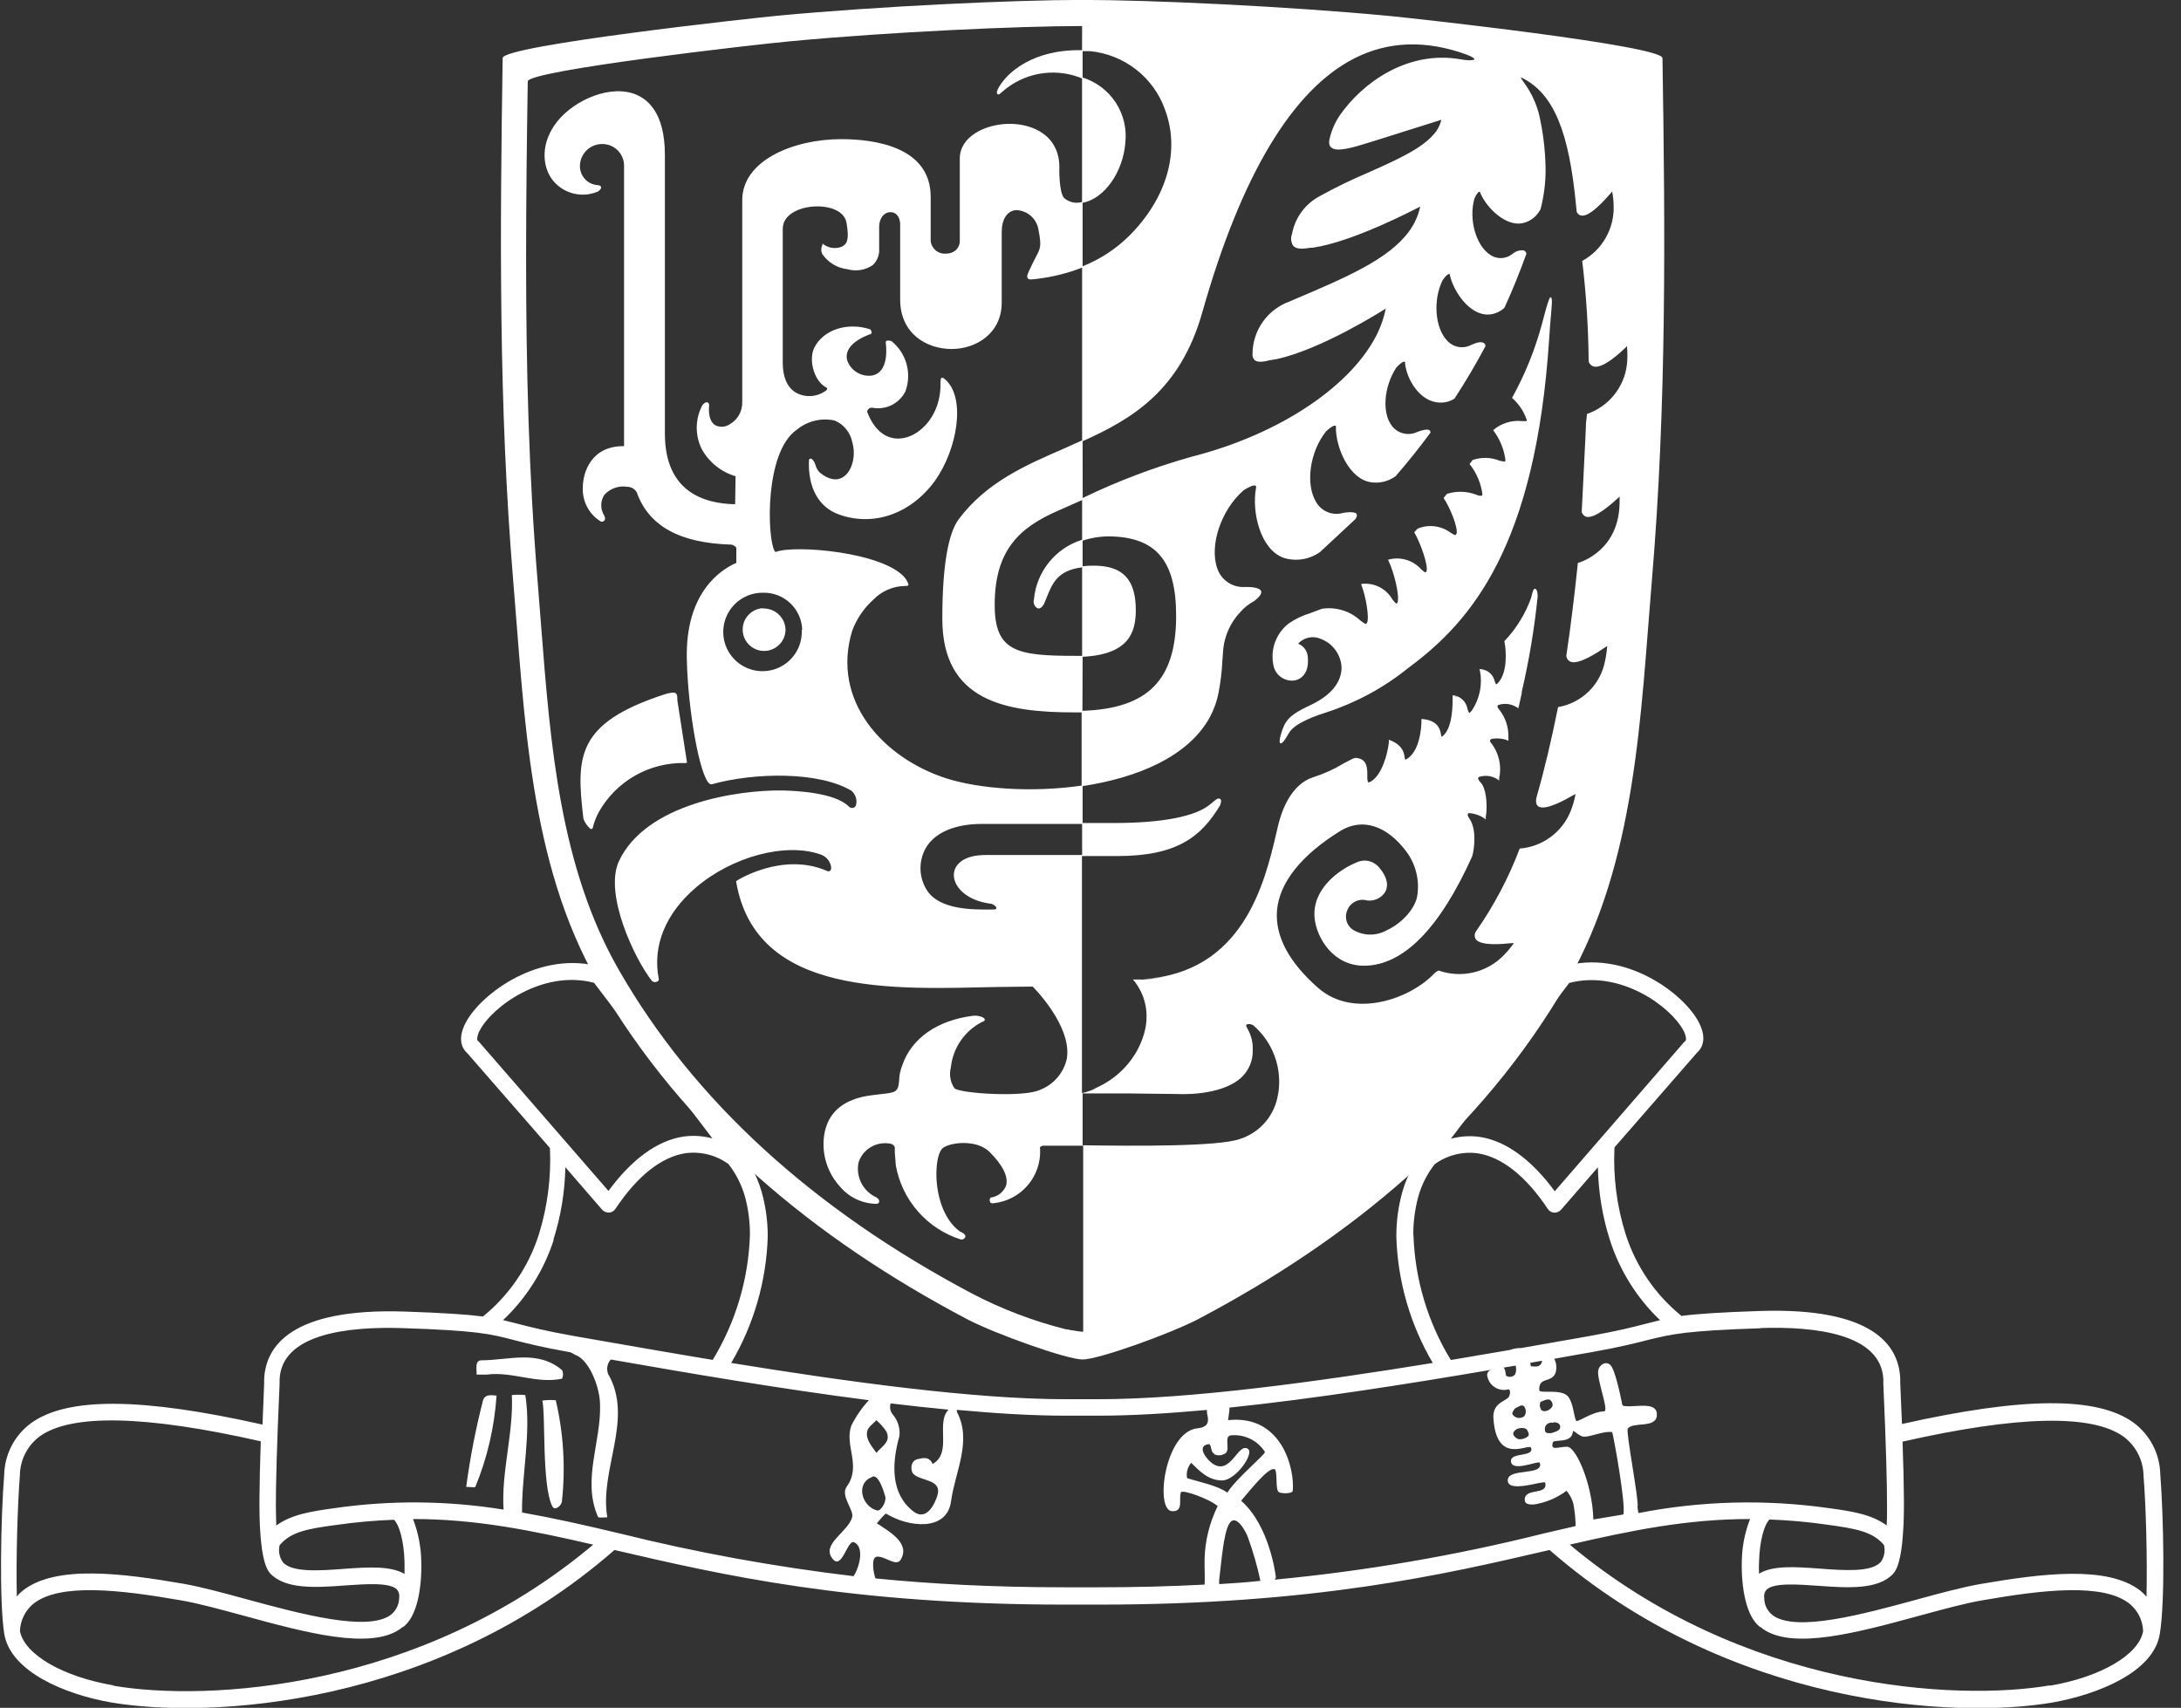 <svg width="83" height="65" viewBox="0 0 83 65" fill="none" xmlns="http://www.w3.org/2000/svg">
<rect x="0" y="0" width="83" height="65" fill="#333333" stroke="none"/>
<g clip-path="url(#clip0_1204_12111)">
<path d="M63.267 2.211C63.267 1.734 53.763 0.69 52.787 0.599C48.936 0.238 43.779 -0.003 41.2 -0.003C38.62 -0.003 33.463 0.235 29.612 0.596C28.636 0.687 19.139 1.731 19.129 2.208C19.026 8.843 18.976 15.463 19.528 22.073C19.961 27.188 20.124 32.817 22.748 37.379C26.018 43.055 31.04 47.166 36.787 50.199C37.857 50.763 40.603 51.742 41.2 51.742C41.796 51.742 44.536 50.763 45.609 50.199C51.356 47.166 56.378 43.055 59.648 37.379C62.272 32.817 62.435 27.188 62.865 22.073C63.424 15.466 63.373 8.846 63.267 2.211ZM41.181 32.541H37.509C36.652 32.541 36.322 32.914 36.3 33.265C36.272 33.726 36.759 34.278 37.713 34.397C37.772 34.397 37.92 34.494 37.917 34.554C37.914 34.614 37.901 34.614 37.694 34.617C37.066 34.617 35.745 34.645 35.265 33.867C35.12 33.633 35.039 33.365 35.031 33.09C35.023 32.814 35.087 32.542 35.218 32.299C35.556 31.694 36.322 31.358 37.374 31.358H41.181V32.541ZM41.181 20.543C40.685 20.698 40.246 20.996 39.92 21.4C39.593 21.804 39.394 22.296 39.348 22.813C39.329 22.876 39.332 22.942 39.355 23.003C39.378 23.064 39.421 23.115 39.477 23.149C39.517 23.165 39.624 23.18 39.728 22.989L39.825 22.757C40.048 22.195 40.252 21.706 41.181 21.593V24.961H40.901C38.689 24.961 37.854 24.795 37.854 23.02C37.854 20.922 38.814 20.073 40.255 19.442L41.181 19.032V20.543ZM41.181 16.761L40.484 17.075C39.04 17.702 37.546 18.348 36.489 19.756C36.078 20.298 35.861 21.578 35.861 23.553C35.861 26.689 38.278 27.113 40.883 27.113H41.162V29.9C39.251 30.176 37.248 30.023 35.986 29.615C33.604 28.837 31.621 26.664 32.431 24.008C32.596 23.56 32.867 23.159 33.221 22.838C33.377 22.673 33.565 22.54 33.773 22.448C33.981 22.355 34.205 22.306 34.433 22.302C34.505 22.302 34.549 22.302 34.571 22.265C34.593 22.227 34.464 22.023 34.458 22.014C33.667 21.007 30.215 20.725 29.524 21.007C29.505 21.007 29.483 20.985 29.474 20.963C29.195 20.461 29.091 17.2 30.325 16.353C30.523 16.19 30.755 16.074 31.005 16.013C31.254 15.953 31.514 15.95 31.765 16.005C31.936 16.077 32.086 16.189 32.202 16.333C32.319 16.476 32.398 16.646 32.434 16.827C32.584 17.335 32.434 17.928 32.095 18.15C31.847 18.317 31.53 18.257 31.203 17.99C31.123 17.913 31.066 17.816 31.037 17.708L30.996 17.602C30.962 17.532 30.902 17.451 30.846 17.454C30.831 17.456 30.817 17.462 30.806 17.473C30.796 17.483 30.788 17.496 30.786 17.511C30.739 18.549 31.15 19.298 31.916 19.577C33.237 20.06 34.678 19.555 35.588 18.288C36.426 17.109 36.781 15.124 35.955 14.428C35.899 14.381 35.855 14.365 35.823 14.384C35.792 14.403 35.786 14.61 35.792 14.648C35.792 15.751 35.083 16.545 34.383 16.673C33.783 16.783 33.278 16.419 32.999 15.667C33.006 15.62 33.032 15.579 33.07 15.551C33.108 15.524 33.156 15.512 33.203 15.519C33.452 15.565 33.709 15.529 33.935 15.416C34.162 15.303 34.346 15.119 34.458 14.892C34.58 14.557 34.594 14.193 34.498 13.849C34.402 13.506 34.2 13.202 33.921 12.979C33.899 12.979 33.78 12.938 33.73 12.979C33.721 12.986 33.715 12.996 33.711 13.006C33.707 13.017 33.706 13.028 33.708 13.039C33.793 13.76 33.601 14.221 33.184 14.293C32.985 14.32 32.783 14.277 32.611 14.173C32.44 14.069 32.309 13.908 32.242 13.719C32.132 13.324 32.456 12.96 33.124 12.716C33.136 12.713 33.147 12.707 33.155 12.699C33.164 12.691 33.171 12.68 33.174 12.669C33.174 12.612 33.13 12.546 33.124 12.537C32.242 12.242 31.307 12.559 30.98 13.252C30.767 13.713 30.98 14.525 31.467 14.76C31.467 14.76 31.489 14.792 31.467 14.839C31.33 14.95 31.167 15.026 30.993 15.058C30.819 15.09 30.64 15.079 30.472 15.024C30.158 14.924 29.788 14.629 29.788 13.785V8.708C29.788 8.188 30.362 7.909 30.93 7.862C31.498 7.815 32.136 7.993 32.217 8.489C32.324 9.116 32.239 9.291 32.035 9.389C31.913 9.438 31.781 9.452 31.651 9.431C31.522 9.41 31.401 9.354 31.301 9.27V9.288C31.301 9.288 31.301 9.304 31.301 9.313C31.27 9.37 31.254 9.433 31.254 9.497C31.254 9.561 31.27 9.624 31.301 9.68C31.409 9.836 31.549 9.966 31.711 10.063C31.873 10.161 32.054 10.223 32.242 10.245C32.405 10.291 32.575 10.302 32.742 10.276C32.909 10.25 33.068 10.188 33.209 10.094C33.294 10.015 33.361 9.917 33.404 9.809C33.447 9.7 33.465 9.584 33.457 9.467V8.652C33.457 8.269 33.667 8.084 33.865 8.075C34.063 8.065 34.229 8.194 34.257 8.501V9.596V11.402C34.257 12.703 35.271 13.283 36.216 13.283C37.16 13.283 38.121 12.675 38.121 11.518V8.84C38.121 8.344 38.322 8.031 38.661 7.996C38.873 8 39.077 8.08 39.236 8.221C39.394 8.363 39.496 8.557 39.524 8.768C39.64 9.357 39.593 9.448 39.436 9.752L39.345 9.928L39.279 10.063C39.128 10.377 39.056 10.511 39.106 10.584C39.156 10.656 39.248 10.637 39.445 10.615C40.04 10.546 40.623 10.402 41.181 10.185V16.761ZM30.51 23.974C30.526 24.272 30.451 24.568 30.297 24.823C30.142 25.079 29.915 25.282 29.643 25.407C29.372 25.533 29.069 25.573 28.774 25.525C28.479 25.476 28.206 25.34 27.989 25.134C27.773 24.929 27.622 24.663 27.558 24.371C27.495 24.08 27.52 23.776 27.631 23.498C27.741 23.221 27.933 22.983 28.18 22.816C28.428 22.648 28.72 22.559 29.019 22.559C29.211 22.552 29.402 22.583 29.583 22.65C29.763 22.718 29.927 22.82 30.068 22.951C30.208 23.082 30.321 23.24 30.4 23.415C30.479 23.59 30.523 23.779 30.529 23.97L30.51 23.974ZM41.178 1.91C39.263 1.872 38.391 2.8 38.161 3.101C38.011 3.293 37.892 3.515 37.951 3.572C38.011 3.628 38.048 3.572 38.146 3.49C38.537 3.144 39.014 2.91 39.528 2.813C40.041 2.716 40.571 2.759 41.062 2.938L41.178 2.985V7.689C41.061 7.723 40.938 7.726 40.819 7.7C40.701 7.674 40.591 7.618 40.5 7.539C40.293 7.328 40.311 6.378 40.315 6.366C40.315 5.146 39.288 4.713 38.431 4.713C37.49 4.713 36.526 5.205 36.526 6.027V9.141C36.53 9.214 36.518 9.286 36.49 9.353C36.462 9.421 36.42 9.481 36.366 9.53C36.264 9.612 36.136 9.655 36.005 9.652C35.864 9.665 35.724 9.623 35.614 9.534C35.505 9.445 35.434 9.316 35.418 9.175V7.492C35.418 5.588 33.284 5.296 32.013 5.296C30.193 5.296 28.247 6.109 28.247 7.614V15.309C28.25 15.48 28.208 15.648 28.123 15.796C28.039 15.944 27.915 16.066 27.767 16.15C27.686 16.204 27.592 16.236 27.495 16.242C27.398 16.247 27.3 16.226 27.214 16.181C27.089 16.099 26.944 15.905 26.985 15.431C26.991 15.406 26.987 15.379 26.973 15.356C26.96 15.333 26.938 15.316 26.913 15.309C26.85 15.309 26.747 15.344 26.674 15.535C26.564 15.783 26.509 16.052 26.516 16.323C26.522 16.595 26.589 16.861 26.712 17.103C26.988 17.598 27.448 17.965 27.993 18.125L27.977 19.191C26.765 19.169 25.303 18.702 25.303 16.501V5.892C25.303 4.274 24.631 3.725 24.07 3.55C23.031 3.236 21.672 3.929 21.104 4.76C20.535 5.591 20.68 6.422 21.044 6.871C21.245 7.117 21.521 7.292 21.831 7.367C22.14 7.442 22.465 7.414 22.758 7.288C22.758 7.288 22.88 7.209 22.874 7.134C22.867 7.059 22.82 7.059 22.736 7.046C22.549 7.031 22.376 6.945 22.252 6.805C22.128 6.665 22.063 6.483 22.07 6.297C22.078 6.077 22.17 5.87 22.328 5.717C22.487 5.565 22.698 5.48 22.918 5.481C23.136 5.48 23.346 5.565 23.502 5.717C23.658 5.87 23.747 6.079 23.749 6.297V7.865V16.981C22.513 16.962 22.18 17.965 22.18 18.549C22.166 18.806 22.223 19.063 22.342 19.291C22.462 19.52 22.641 19.711 22.861 19.847C22.884 19.855 22.908 19.858 22.931 19.852C22.955 19.847 22.976 19.836 22.993 19.819C23.024 19.79 23.049 19.731 22.993 19.618C22.92 19.501 22.881 19.367 22.881 19.229C22.881 19.091 22.92 18.957 22.993 18.84C23.101 18.718 23.239 18.625 23.393 18.57C23.548 18.515 23.713 18.5 23.875 18.527C23.948 18.528 24.019 18.548 24.081 18.584C24.144 18.621 24.196 18.674 24.233 18.737C24.685 20.019 25.865 20.672 27.836 20.728C27.908 20.745 27.973 20.785 28.021 20.841V21.424C27.418 21.684 26.072 22.566 26.138 25.099C26.179 27.034 26.631 29.552 27.001 29.825C27.014 29.836 27.029 29.843 27.045 29.847C27.062 29.851 27.079 29.851 27.095 29.847C28.736 29.392 31.175 29.361 32.402 30.095C32.475 30.157 32.53 30.237 32.562 30.328C32.594 30.418 32.602 30.515 32.584 30.609C32.581 30.639 32.57 30.667 32.551 30.691C32.533 30.715 32.509 30.733 32.481 30.744C32.449 30.754 32.416 30.754 32.384 30.745C32.352 30.737 32.324 30.719 32.302 30.694C31.765 30.157 30.243 30.095 29.791 30.085C28.087 30.057 24.59 30.581 23.558 32.767C22.968 34.021 24.167 36.529 24.813 37.336C24.838 37.358 24.87 37.373 24.904 37.377C24.937 37.382 24.971 37.376 25.002 37.361C25.055 37.339 25.08 37.301 25.071 37.263C24.823 36.009 25.319 34.78 26.467 33.792C27.864 32.591 29.898 32.061 31.213 32.516C31.323 32.549 31.42 32.613 31.494 32.7C31.569 32.787 31.616 32.894 31.63 33.008C31.63 33.068 31.63 33.118 31.586 33.143C31.568 33.155 31.547 33.162 31.525 33.162C31.503 33.162 31.482 33.155 31.464 33.143C29.76 32.409 28.012 33.525 28.012 33.538C28.749 37.956 34.025 37.646 37.958 37.564L39.301 37.549C39.301 37.549 40.804 39.038 40.6 40.289C40.542 40.558 40.417 40.807 40.238 41.015C40.059 41.223 39.831 41.383 39.574 41.481C38.971 41.77 36.573 41.622 36.325 41.422C36.245 41.306 36.192 41.174 36.168 41.035C36.144 40.897 36.151 40.755 36.187 40.619C36.226 40.256 36.354 39.909 36.56 39.609C36.766 39.308 37.043 39.064 37.367 38.897C37.446 38.875 37.487 38.841 37.477 38.8C37.462 38.706 37.207 38.64 37.038 38.659C35.669 38.828 34.684 39.518 34.333 40.556C34.26 40.741 34.22 40.937 34.216 41.136C34.182 41.572 34.078 41.581 33.507 41.644L33.193 41.682C32.11 41.813 31.495 42.328 31.363 43.212C31.314 43.559 31.341 43.912 31.444 44.247C31.546 44.582 31.721 44.89 31.957 45.15C32.129 45.358 32.345 45.526 32.59 45.642C32.834 45.757 33.102 45.817 33.372 45.818C33.393 45.815 33.412 45.805 33.428 45.791C33.443 45.778 33.454 45.76 33.46 45.739C33.46 45.699 33.46 45.633 33.331 45.561C33.088 45.446 32.89 45.252 32.771 45.01C32.652 44.769 32.618 44.494 32.675 44.231C32.753 44.002 32.906 43.806 33.111 43.675C33.315 43.545 33.558 43.489 33.799 43.516C33.799 43.516 34.041 43.516 34.053 43.689V43.858L34.091 44.353C34.207 45.005 34.499 45.613 34.936 46.11C35.373 46.608 35.938 46.976 36.57 47.176C36.603 47.18 36.637 47.174 36.666 47.158C36.696 47.143 36.719 47.118 36.733 47.088C36.752 47.035 36.733 46.953 36.526 46.868C35.873 46.386 35.638 45.429 35.635 44.698C35.635 44.212 35.729 43.805 35.883 43.692C36.156 43.479 37.163 43.347 37.663 43.846C38.161 44.344 38.378 44.786 38.29 45.119C38.244 45.239 38.166 45.345 38.065 45.426C37.964 45.506 37.844 45.558 37.716 45.577C37.675 45.577 37.656 45.652 37.666 45.705C37.675 45.758 37.697 45.812 37.819 45.793C38.319 45.739 38.78 45.497 39.108 45.116C39.435 44.735 39.605 44.244 39.583 43.742C39.572 43.715 39.572 43.684 39.583 43.657C39.605 43.636 39.632 43.621 39.66 43.612C39.689 43.602 39.72 43.6 39.75 43.604H40.716H41.222V50.685C41.093 50.685 40.955 50.653 40.817 50.632C40.751 50.632 40.688 50.609 40.625 50.594H40.572C39.327 50.283 38.124 49.825 36.988 49.23C30.912 46.012 26.389 41.867 23.549 36.912C21.304 32.999 20.944 28.326 20.592 23.811L20.466 22.202C20.121 18.075 20.021 13.961 20.021 9.812C20.021 7.586 20.049 5.353 20.084 3.098C20.084 2.684 28.73 1.693 30.105 1.568C33.921 1.21 38.818 0.991 41.181 0.991L41.178 1.91ZM41.2 7.717C42.006 7.576 42.734 6.57 42.825 5.444C42.887 4.904 42.758 4.36 42.461 3.905C42.164 3.45 41.718 3.113 41.2 2.951V1.947H41.482C42.122 2.008 42.73 2.251 43.237 2.647C43.743 3.042 44.125 3.574 44.338 4.18C44.922 5.748 44.41 7.539 42.973 8.975C42.466 9.477 41.863 9.872 41.2 10.135V7.717ZM41.2 16.793C43.083 15.946 44.909 14.867 45.751 11.9C47.226 6.689 49.172 3.434 51.532 2.226C52.825 1.565 54.259 1.515 55.8 2.073C56.064 2.17 56.114 2.236 56.114 2.258C56.114 2.28 55.932 2.324 55.593 2.258C53.553 1.9 51.852 3.164 51.011 4.356C50.828 4.617 50.694 4.909 50.615 5.218C50.562 5.4 50.571 5.532 50.653 5.604C50.863 5.814 51.529 5.604 52.169 5.403L52.611 5.265L54.852 4.559C54.817 4.708 54.755 4.849 54.67 4.977C54.664 4.984 54.659 4.993 54.655 5.002C54.629 5.036 54.601 5.064 54.576 5.096C54.102 5.663 53.148 6.087 52.081 6.563C51.438 6.835 50.809 7.141 50.198 7.479C49.93 7.626 49.699 7.83 49.521 8.078C49.343 8.325 49.222 8.609 49.168 8.909C49.139 8.983 49.129 9.062 49.137 9.141C49.146 9.22 49.174 9.295 49.219 9.36C49.366 9.514 49.677 9.461 49.862 9.429H49.944C51.485 9.213 53.876 7.949 54.049 7.862C53.975 8.201 53.831 8.522 53.625 8.802C52.847 9.872 51.24 10.555 49.178 11.43L49.087 11.471C48.671 11.618 48.311 11.89 48.056 12.25C47.802 12.61 47.665 13.04 47.665 13.481C47.661 13.523 47.667 13.564 47.682 13.604C47.696 13.643 47.72 13.678 47.75 13.707C47.872 13.81 48.114 13.763 48.34 13.707L48.575 13.669C50.276 13.302 52.552 11.86 52.737 11.744C52.675 12.049 52.578 12.345 52.448 12.628C51.507 14.638 48.751 16.52 45.339 17.385C43.917 17.786 42.533 18.31 41.203 18.953L41.2 16.793ZM54.862 4.538L54.799 4.553L54.862 4.538ZM54.068 7.815L53.911 7.887L54.068 7.815ZM52.746 11.728L52.583 11.819L52.746 11.728ZM41.2 24.996C42.97 24.911 43.224 24.055 43.224 23.221C43.224 22.051 42.728 21.528 41.62 21.528C41.48 21.528 41.339 21.535 41.2 21.55V20.577C41.537 20.465 41.892 20.41 42.248 20.414C44.012 20.452 44.759 21.355 44.759 23.441C44.759 25.88 43.685 26.971 41.193 27.053L41.2 24.996ZM48.641 41.616C48.588 42.013 48.422 42.387 48.164 42.694C47.907 43.001 47.567 43.228 47.185 43.35C46.35 43.642 43.224 43.617 41.2 43.588V41.616H42.992L44.837 41.638C44.837 41.638 46.453 41.735 47.238 41.011C47.381 40.878 47.493 40.717 47.569 40.537C47.644 40.358 47.68 40.164 47.674 39.97C47.687 39.683 47.617 39.399 47.474 39.151C47.426 39.066 47.411 39.029 47.439 38.998C47.467 38.966 47.608 38.96 47.706 39.032C48.071 39.35 48.349 39.755 48.513 40.21C48.677 40.665 48.722 41.154 48.644 41.632L48.641 41.616ZM61.914 13.873C61.864 14.298 61.695 14.7 61.426 15.033C61.157 15.365 60.8 15.616 60.395 15.755C60.395 15.773 60.357 16.106 60.357 16.106L60.339 16.557L60.194 19.483C60.204 19.526 60.225 19.566 60.256 19.599C60.286 19.631 60.324 19.655 60.367 19.668C60.703 19.753 61.346 19.163 61.588 18.944L61.635 18.9C61.635 18.966 61.635 19.032 61.635 19.094C61.635 20.913 60.213 21.38 60.047 21.427C59.915 22.682 59.773 23.87 59.607 24.961C59.611 25.008 59.627 25.052 59.654 25.091C59.68 25.13 59.716 25.16 59.758 25.181C60.072 25.319 60.806 24.826 61.079 24.642L61.164 24.588C61.15 24.778 61.123 24.967 61.082 25.153C61 25.593 60.784 25.998 60.464 26.313C60.144 26.627 59.736 26.836 59.293 26.912C59.045 28.147 58.779 29.283 58.484 30.305C58.433 30.49 58.452 30.618 58.534 30.684C58.788 30.879 59.573 30.437 59.868 30.267L59.959 30.22C59.919 30.448 59.854 30.671 59.767 30.885C59.608 31.276 59.342 31.615 59.001 31.864C58.659 32.114 58.255 32.263 57.834 32.296C57.41 33.416 56.848 34.479 56.161 35.46C56.135 35.503 56.121 35.553 56.121 35.603C56.121 35.653 56.135 35.703 56.161 35.746C56.362 36.015 57.2 35.928 57.514 35.896H57.611C57.497 36.059 57.369 36.213 57.228 36.354C56.914 36.679 56.513 36.907 56.073 37.01C55.632 37.113 55.172 37.088 54.746 36.937C54.698 36.961 54.653 36.989 54.611 37.022C53.65 38.05 51.497 38.769 50.166 37.602C49.046 36.62 48.522 35.626 48.597 34.657C48.685 33.597 49.517 32.547 51.004 31.628C51.839 31.111 52.787 31.412 53.54 32.437C53.88 32.909 54.023 33.493 53.939 34.068C53.879 34.554 53.361 35.144 52.753 35.416C52.552 35.525 52.326 35.578 52.098 35.569C51.87 35.56 51.648 35.49 51.456 35.366C51.347 35.282 51.27 35.163 51.237 35.029C51.205 34.895 51.219 34.754 51.278 34.629C51.337 34.487 51.448 34.372 51.587 34.306C51.727 34.24 51.886 34.228 52.034 34.272C52.164 34.287 52.296 34.265 52.416 34.21C52.535 34.155 52.636 34.068 52.709 33.958C52.815 33.776 52.862 33.466 52.486 33.017C52.385 32.893 52.245 32.807 52.09 32.771C51.934 32.736 51.77 32.754 51.626 32.823C50.983 33.083 49.922 33.826 50.028 34.937C50.104 35.705 50.747 36.777 51.946 36.755C53.421 36.727 54.793 35.325 56.026 32.591C56.111 32.309 56.199 31.566 55.926 31.164C55.853 31.064 55.835 30.992 55.872 30.957C55.91 30.923 56.324 30.992 56.541 31.189C56.541 31.189 56.541 31.174 56.541 31.167C56.541 31.114 56.541 31.051 56.56 30.982C56.6 30.584 56.56 29.991 56.337 29.769C56.277 29.709 56.221 29.628 56.274 29.574C56.404 29.529 56.544 29.517 56.68 29.54C56.816 29.563 56.944 29.62 57.052 29.706C57.054 29.699 57.054 29.691 57.052 29.684C57.052 29.631 57.052 29.568 57.074 29.502C57.131 29.09 57.029 28.672 56.789 28.332C56.732 28.276 56.679 28.201 56.72 28.147C56.761 28.094 57.175 28.072 57.404 28.194C57.404 28.194 57.404 28.179 57.404 28.172C57.407 28.12 57.407 28.068 57.404 28.016C57.405 27.659 57.288 27.311 57.071 27.028C57.015 26.968 56.955 26.89 57.008 26.837C57.139 26.79 57.278 26.778 57.414 26.8C57.55 26.823 57.679 26.88 57.787 26.965C57.787 26.965 57.787 26.965 57.787 26.943C57.831 26.752 57.872 26.567 57.912 26.382C57.912 26.382 57.912 26.36 57.912 26.354C57.912 26.347 57.912 26.335 57.912 26.329C58.192 25.131 58.394 23.917 58.518 22.694C58.518 22.587 58.49 22.415 58.427 22.409C58.364 22.402 58.342 22.443 58.267 22.757C58.047 23.37 57.7 23.931 57.25 24.403C57.332 24.801 57.357 25.554 57.052 25.94C56.983 26.028 56.952 26.043 56.939 26.043C56.927 26.043 56.905 25.987 56.883 25.933C56.856 25.8 56.783 25.68 56.677 25.595C56.571 25.51 56.438 25.464 56.302 25.466C56.302 25.466 56.302 25.466 56.302 25.485C56.312 25.504 56.32 25.524 56.324 25.545C56.42 26.067 56.307 26.606 56.01 27.047C55.948 27.122 55.922 27.131 55.913 27.131C55.904 27.131 55.869 27.062 55.85 26.997C55.83 26.856 55.763 26.727 55.66 26.629C55.557 26.532 55.424 26.472 55.282 26.46V26.479C55.282 26.479 55.282 26.507 55.282 26.52C55.282 26.834 55.282 27.602 54.968 27.953C54.887 28.038 54.868 28.041 54.862 28.038C54.855 28.035 54.843 27.984 54.837 27.95C54.805 27.774 54.742 27.41 54.096 27.363V27.382V27.398C54.096 27.812 53.999 28.521 53.616 28.831C53.544 28.887 53.5 28.916 53.481 28.906C53.462 28.897 53.462 28.862 53.453 28.815C53.431 28.652 53.38 28.342 52.853 28.154V28.176C52.853 28.204 52.853 28.238 52.853 28.27C52.8 28.712 52.593 29.483 52.178 29.74C52.122 29.772 52.084 29.784 52.065 29.772C52.046 29.759 52.031 29.649 52.034 29.537C52.034 29.267 52.053 28.859 51.569 28.844L51.456 28.887L51.142 29.05C50.78 29.271 50.392 29.448 49.987 29.577C49.14 29.841 48.785 30.832 48.647 31.384L48.575 31.697C48.133 33.579 47.32 37.044 43.484 37.263C43.795 37.252 44.105 37.216 44.41 37.157C43.987 37.247 43.556 37.293 43.124 37.295C43.246 37.295 43.356 37.295 43.472 37.279H43.111L43.171 37.342C43.381 37.621 44.053 38.577 43.252 40.023C42.873 40.68 42.281 41.188 41.573 41.462C41.63 41.443 41.689 41.431 41.743 41.409C41.578 41.483 41.408 41.544 41.234 41.591V41.591L41.175 41.61V41.591C41.2 41.591 41.218 41.572 41.247 41.566L41.175 41.588V32.581H42.518C44.812 32.581 45.719 31.838 46.438 30.64C46.438 30.612 46.51 30.455 46.438 30.412C46.366 30.368 46.328 30.377 46.074 30.596C45.528 31.073 44.247 31.324 42.37 31.324H41.2V29.919C43.249 29.606 45.201 28.822 46.039 27.301C46.201 26.999 46.316 26.674 46.378 26.338C46.452 25.954 46.498 25.565 46.516 25.175L46.554 24.682C46.613 24.172 46.833 23.693 47.182 23.315C47.34 23.132 47.53 22.98 47.743 22.867C47.944 22.707 48.026 22.584 47.991 22.493C47.957 22.402 47.756 22.334 47.392 22.34C47.163 22.357 46.934 22.299 46.741 22.173C46.549 22.047 46.404 21.861 46.328 21.644C46.014 20.781 46.457 19.414 47.329 18.658C47.467 18.567 47.712 18.439 47.781 18.486C47.803 18.486 47.806 18.527 47.8 18.57C47.63 19.464 47.951 20.91 48.855 21.233C49.088 21.305 49.334 21.322 49.575 21.282C49.816 21.243 50.044 21.147 50.242 21.004L51.588 19.75C51.642 19.659 51.651 19.593 51.62 19.549C51.588 19.505 51.397 19.464 51.102 19.524C50.911 19.577 50.707 19.566 50.524 19.491C50.34 19.416 50.187 19.282 50.088 19.11C49.671 18.433 49.843 17.2 50.462 16.419C50.562 16.322 50.75 16.175 50.813 16.203C50.876 16.231 50.838 16.231 50.838 16.269C50.838 17.053 51.346 18.229 52.169 18.354C52.501 18.404 52.839 18.322 53.11 18.125C53.578 17.589 54.021 17.031 54.435 16.47C54.439 16.452 54.438 16.434 54.432 16.417C54.426 16.401 54.415 16.386 54.4 16.375C54.331 16.328 54.181 16.35 53.939 16.438C53.778 16.516 53.595 16.538 53.421 16.498C53.246 16.459 53.09 16.361 52.979 16.222C52.58 15.717 52.665 14.72 53.132 13.998C53.223 13.892 53.38 13.751 53.446 13.766C53.512 13.782 53.465 13.785 53.468 13.81C53.528 14.437 54.039 15.319 54.815 15.322C55.005 15.327 55.192 15.274 55.351 15.171C55.781 14.516 56.174 13.845 56.531 13.174C56.532 13.148 56.525 13.122 56.512 13.1C56.498 13.078 56.479 13.06 56.456 13.048C56.368 12.998 56.214 13.026 55.988 13.127C55.84 13.206 55.67 13.233 55.504 13.204C55.339 13.175 55.188 13.091 55.075 12.967C54.611 12.484 54.526 11.433 54.896 10.671C54.965 10.568 55.091 10.417 55.147 10.43C55.204 10.442 55.169 10.445 55.176 10.474C55.32 11.101 55.932 12.013 56.663 11.97C56.884 11.956 57.093 11.865 57.253 11.712C57.567 11.032 57.843 10.339 58.091 9.652C58.084 9.623 58.07 9.596 58.05 9.574C58.029 9.552 58.004 9.536 57.975 9.527C57.897 9.521 57.819 9.531 57.745 9.556C57.671 9.581 57.603 9.622 57.545 9.674C57.421 9.77 57.268 9.823 57.111 9.823C56.953 9.823 56.8 9.77 56.676 9.674C56.155 9.301 55.894 8.335 56.108 7.567C56.152 7.457 56.243 7.3 56.296 7.3C56.349 7.3 56.324 7.322 56.331 7.338C56.578 7.924 57.319 8.642 57.966 8.489C58.108 8.454 58.241 8.389 58.356 8.297C58.47 8.205 58.563 8.09 58.628 7.959C58.758 7.46 58.822 6.947 58.819 6.432C58.81 5.721 58.724 5.013 58.562 4.321C58.448 3.894 58.254 3.492 57.991 3.136C57.943 3.075 57.903 3.009 57.872 2.938C57.872 2.938 57.944 2.973 57.944 2.973C59.127 3.581 59.717 5.002 59.984 7.88L60.003 8.062C60.018 8.1 60.043 8.134 60.076 8.159C60.108 8.184 60.147 8.201 60.188 8.206C60.517 8.247 61.076 7.604 61.289 7.363L61.352 7.288C61.387 7.468 61.406 7.65 61.409 7.833C61.423 8.259 61.319 8.681 61.108 9.051C60.897 9.422 60.587 9.726 60.213 9.931C60.365 11.202 60.447 12.48 60.458 13.76C60.472 13.807 60.498 13.849 60.533 13.882C60.568 13.916 60.611 13.94 60.659 13.951C61.016 14.03 61.663 13.418 61.876 13.218L61.914 13.167C61.939 13.402 61.939 13.638 61.914 13.873ZM52.935 28.194C52.973 28.21 53.011 28.228 53.048 28.248L52.935 28.194ZM54.19 27.398H54.253C54.226 27.392 54.198 27.392 54.171 27.398H54.19ZM55.38 26.488C55.406 26.493 55.432 26.499 55.458 26.507H55.383L55.38 26.488ZM56.487 31.098L56.556 31.148C56.529 31.129 56.499 31.113 56.469 31.098H56.487ZM56.393 25.501C56.448 25.506 56.502 25.52 56.553 25.541C56.495 25.522 56.435 25.509 56.374 25.501H56.393ZM57.021 29.628C57.043 29.641 57.064 29.655 57.084 29.671V29.671C57.058 29.652 57.03 29.637 56.999 29.628H57.021ZM57.369 28.138L57.442 28.169L57.369 28.138ZM57.768 26.884L57.831 26.931C57.804 26.917 57.775 26.905 57.746 26.896L57.768 26.884ZM59.023 11.305C58.989 11.305 58.942 11.305 58.672 12.361C58.409 13.331 58.029 14.265 57.542 15.143C57.799 15.368 57.992 15.657 58.101 15.98C58.106 15.995 58.106 16.012 58.101 16.027H57.928C57.731 16.006 57.533 16.025 57.344 16.084C57.155 16.142 56.98 16.238 56.83 16.366V16.382C57.074 16.704 57.231 17.082 57.288 17.482C57.288 17.529 57.288 17.561 57.26 17.57L57.074 17.536C56.745 17.402 56.378 17.392 56.042 17.507C56.042 17.507 55.926 17.661 55.926 17.661C56.19 17.992 56.359 18.389 56.415 18.809C56.415 18.82 56.411 18.832 56.406 18.842C56.401 18.852 56.393 18.861 56.384 18.868C56.313 18.874 56.243 18.86 56.18 18.828C55.823 18.691 55.43 18.68 55.066 18.796L54.937 18.953C55.182 19.314 55.486 20.069 55.433 20.305L55.401 20.358C55.367 20.374 55.295 20.333 55.204 20.273C55.026 20.142 54.816 20.058 54.596 20.031C54.376 20.004 54.153 20.035 53.948 20.12L53.82 20.258C54.061 20.668 54.353 21.512 54.291 21.731L54.259 21.782C54.231 21.797 54.162 21.735 54.083 21.666C53.929 21.494 53.73 21.369 53.508 21.304C53.286 21.24 53.05 21.239 52.828 21.302C52.828 21.302 52.828 21.302 52.828 21.321C52.835 21.331 52.842 21.343 52.847 21.355C53.048 21.775 53.27 22.663 53.186 22.923C53.183 22.933 53.178 22.943 53.172 22.952C53.165 22.96 53.157 22.968 53.148 22.973C53.12 22.973 53.057 22.901 52.991 22.816C52.877 22.615 52.707 22.452 52.501 22.346C52.295 22.24 52.063 22.197 51.833 22.221H51.808V22.261C51.977 22.694 52.122 23.516 52.021 23.71L51.984 23.748C51.952 23.748 51.871 23.695 51.773 23.619C51.578 23.438 51.344 23.303 51.089 23.226C50.834 23.148 50.565 23.129 50.301 23.171L49.862 23.337C49.574 23.423 49.301 23.553 49.052 23.723C48.819 23.901 48.639 24.14 48.533 24.414C48.427 24.688 48.4 24.986 48.453 25.275C48.476 25.46 48.571 25.629 48.717 25.746C48.863 25.863 49.048 25.919 49.234 25.902C49.517 25.868 49.824 25.62 49.771 25.03C49.769 24.915 49.733 24.802 49.667 24.708C49.601 24.613 49.508 24.54 49.401 24.497C49.508 24.379 49.651 24.298 49.808 24.266C49.965 24.234 50.127 24.252 50.273 24.319C50.492 24.404 50.683 24.55 50.821 24.74C50.96 24.93 51.041 25.156 51.055 25.391C51.055 25.72 50.929 26.332 49.884 26.83C49.338 27.087 49.046 27.263 48.88 27.586C48.814 27.712 48.632 28.232 48.723 28.285C48.764 28.307 48.833 28.285 49.055 27.893C49.278 27.501 50.163 27.213 50.449 27.122L50.496 27.106C51.617 26.739 52.663 26.172 53.581 25.432L53.669 25.366C55.995 23.625 58.44 20.781 58.954 12.907L58.992 12.361C59.064 11.54 59.089 11.33 59.011 11.317L59.023 11.305ZM56.848 16.378C56.909 16.335 56.972 16.295 57.037 16.259C56.966 16.297 56.898 16.341 56.836 16.391L56.848 16.378ZM52.85 21.33C52.881 21.33 52.913 21.33 52.944 21.314L52.85 21.33ZM22.519 31.544H22.538L22.557 31.512C22.605 31.307 22.68 31.109 22.779 30.923C23.105 30.336 23.585 29.851 24.168 29.519C24.751 29.187 25.414 29.022 26.084 29.041H26.11L26.144 29.016L25.777 26.652C25.777 26.523 25.777 26.432 25.72 26.388C25.664 26.344 25.532 26.351 25.29 26.426C21.935 27.523 21.923 28.787 22.199 31.13C22.218 31.277 22.431 31.553 22.506 31.556L22.519 31.544ZM29.035 23.146C28.875 23.154 28.722 23.209 28.594 23.304C28.465 23.399 28.367 23.529 28.312 23.679C28.258 23.829 28.248 23.991 28.284 24.146C28.321 24.302 28.402 24.443 28.518 24.552C28.634 24.662 28.78 24.735 28.937 24.763C29.094 24.791 29.256 24.771 29.402 24.708C29.549 24.645 29.674 24.54 29.761 24.407C29.849 24.273 29.895 24.117 29.895 23.958C29.89 23.848 29.864 23.74 29.818 23.64C29.771 23.541 29.706 23.451 29.625 23.377C29.544 23.302 29.449 23.245 29.345 23.207C29.242 23.17 29.132 23.153 29.022 23.158L29.035 23.146Z" fill="white"/>
<path d="M18.386 53.281C18.105 54.37 17.89 55.475 17.742 56.59C17.871 56.59 18.072 56.621 18.09 56.59C18.545 55.483 18.817 54.309 18.897 53.115C18.703 53.103 18.477 53.049 18.386 53.281ZM20.636 53.281C20.771 53.824 20.611 56.555 21.025 57.342C21.125 57.508 21.358 57.305 21.383 57.157C21.525 55.866 21.447 54.559 21.151 53.294C20.979 53.276 20.806 53.28 20.636 53.306V53.281ZM21.392 52.463C21.415 52.414 21.427 52.36 21.427 52.306C21.427 52.252 21.415 52.199 21.392 52.149C20.476 51.362 19.358 51.77 18.326 51.773C18.056 51.773 18.147 52.109 18.138 52.316C18.266 52.316 18.395 52.316 18.524 52.316C19.509 52.19 20.41 52.679 21.392 52.472V52.463ZM82.211 56.1C82.202 55.719 82.106 55.345 81.93 55.007C81.754 54.668 81.504 54.374 81.197 54.147C79.816 53.143 77.004 53.159 72.381 54.197C72.362 53.727 72.34 53.212 72.315 52.629V52.46C72.259 51.206 71.289 49.757 66.98 49.895C65.47 49.945 64.604 50.004 63.989 50.083C62.993 49.273 62.254 48.191 61.864 46.969C61.529 45.903 61.386 44.786 61.44 43.67L64.579 40.067C64.739 39.926 64.993 39.578 64.654 38.916C64.086 37.806 61.804 36.094 59.469 36.79C59.404 36.809 59.347 36.849 59.306 36.903L53.845 44.087C53.816 44.126 53.797 44.17 53.788 44.218C53.779 44.265 53.782 44.314 53.795 44.36C53.609 44.677 53.465 45.016 53.365 45.37C53.212 45.925 53.136 46.499 53.139 47.076C53.191 48.766 53.668 50.416 54.526 51.873C50.151 52.585 45.302 53.253 41.805 53.253C41.598 53.253 41.382 53.253 41.178 53.253C40.974 53.253 40.745 53.253 40.55 53.253C37.054 53.253 32.205 52.585 27.826 51.873C28.685 50.416 29.163 48.766 29.217 47.076C29.22 46.499 29.143 45.925 28.988 45.37C28.888 45.017 28.745 44.677 28.561 44.36C28.574 44.314 28.576 44.265 28.567 44.218C28.559 44.17 28.539 44.126 28.511 44.087L23.062 36.925C23.021 36.87 22.964 36.831 22.899 36.812C20.564 36.122 18.282 37.828 17.714 38.938C17.375 39.6 17.626 39.948 17.789 40.089L20.928 43.692C20.98 44.808 20.837 45.924 20.504 46.991C20.115 48.214 19.376 49.296 18.379 50.105C17.752 50.026 16.898 49.967 15.388 49.917C11.082 49.779 10.112 51.237 10.053 52.482V52.651C10.028 53.222 10.009 53.736 9.99 54.219C5.367 53.181 2.555 53.165 1.174 54.169C0.867 54.396 0.617 54.69 0.441 55.029C0.265 55.367 0.169 55.741 0.16 56.123C0.031 57.722 -0.031 60.952 0.16 62.172C0.392 63.633 2.508 64.498 4.24 64.796C7.959 65.424 16.543 64.972 23.385 58.992L23.454 59.008C27.406 59.926 32.321 61.071 40.55 61.071H41.178H41.805C50.032 61.071 54.95 59.926 58.898 59.008L58.97 58.992C65.818 64.972 74.402 65.433 78.115 64.796C79.857 64.483 81.972 63.633 82.195 62.172C82.402 60.939 82.337 57.697 82.211 56.11V56.1ZM67.002 50.544C69.089 50.478 71.593 50.763 71.672 52.501V52.67C71.778 55.047 71.813 56.474 71.813 57.327C71.813 57.64 71.813 57.879 71.797 58.057C71.229 57.637 70.498 57.521 69.6 57.399C67.19 57.056 64.739 57.119 62.35 57.587L62.316 57.361C62.394 57.182 61.867 54.495 61.945 54.376C62.143 54.087 63.066 54.395 63.053 53.83C63.053 53.332 62.253 53.56 61.873 53.517C61.732 53.517 61.738 53.479 61.716 53.357C61.672 53.14 61.459 52.102 61.28 51.946C61.101 51.789 60.875 51.946 60.828 52.131C60.734 52.444 61.249 53.699 61.048 53.714C60.533 53.736 60.009 54.181 59.974 54.062C59.877 53.811 59.874 53.435 59.692 53.172C59.444 52.827 58.587 53.065 58.578 52.908C58.559 52.526 58.819 52.56 58.973 52.475C59.03 52.455 59.081 52.421 59.122 52.376C59.162 52.331 59.191 52.277 59.205 52.218C59.249 52.049 59.229 51.869 59.149 51.714L59.993 51.563L60.552 51.466C61.669 51.268 62.269 51.111 62.749 50.989C63.65 50.773 64.139 50.647 67.002 50.553V50.544ZM71.565 59.456C71.213 59.845 70.168 59.77 69.249 59.7C68.329 59.632 67.46 59.572 66.942 59.895C66.934 59.745 66.934 59.594 66.942 59.443C66.964 58.597 67.155 58.007 67.341 57.831C68.076 57.858 68.809 57.924 69.537 58.029C70.658 58.183 71.273 58.296 71.697 58.804C71.725 58.917 71.728 59.035 71.705 59.149C71.682 59.264 71.634 59.371 71.565 59.465V59.456ZM59.13 54.125C59.271 54.144 59.375 54.169 59.375 54.316C59.375 54.464 59.117 54.517 59.061 54.536C59.005 54.555 58.832 54.555 58.807 54.489C58.738 54.279 58.885 54.109 59.13 54.147V54.125ZM58.641 53.626C58.575 53.539 58.6 53.363 58.641 53.35C58.681 53.338 58.892 53.216 58.989 53.281C59.025 53.307 59.052 53.342 59.069 53.382C59.086 53.423 59.091 53.467 59.083 53.51C59.014 53.673 58.75 53.783 58.641 53.648V53.626ZM59.086 54.906C59.13 54.752 59.802 54.968 59.858 54.492C59.858 54.395 59.993 54.58 60.2 54.664C60.407 54.749 60.991 54.451 61.352 54.504C61.377 54.504 61.883 57.242 61.779 57.64L60.637 57.831C60.599 56.458 59.968 55.069 59.645 55.063C59.322 55.056 59.008 55.229 59.089 54.928L59.086 54.906ZM58.258 51.983C58.258 51.983 58.242 51.936 58.236 51.867L58.684 51.789C58.683 51.821 58.676 51.853 58.662 51.882C58.648 51.911 58.627 51.937 58.603 51.958C58.487 52.052 58.324 51.986 58.258 52.005V51.983ZM59.717 37.411C61.663 36.897 63.602 38.323 64.067 39.227C64.122 39.323 64.155 39.43 64.164 39.54C64.165 39.556 64.163 39.571 64.158 39.586C64.152 39.6 64.144 39.614 64.133 39.625L64.086 39.666L59.168 45.338C58.292 44.147 57.31 43.416 56.302 43.269C55.938 43.219 55.568 43.243 55.213 43.341L59.717 37.411ZM53.785 47.016C53.78 46.519 53.844 46.025 53.974 45.545C54.099 45.095 54.312 44.674 54.601 44.307C55.07 43.968 55.65 43.819 56.224 43.893C57.143 44.028 58.069 44.758 58.901 46.009C58.928 46.051 58.964 46.086 59.006 46.111C59.049 46.136 59.096 46.151 59.146 46.154C59.194 46.155 59.243 46.146 59.288 46.127C59.333 46.108 59.373 46.08 59.406 46.044L60.809 44.426C60.827 45.364 60.98 46.294 61.264 47.188C61.635 48.352 62.292 49.403 63.176 50.246L62.611 50.387C62.14 50.509 61.553 50.66 60.461 50.854L59.905 50.952L57.887 51.306C57.743 51.303 57.599 51.328 57.464 51.378L55.213 51.761C54.337 50.328 53.847 48.694 53.791 47.016H53.785ZM57.639 53.62L57.712 53.57C57.796 53.548 57.912 53.429 58.003 53.529C58.044 53.583 58.066 53.649 58.066 53.717C58.066 53.785 58.044 53.851 58.003 53.906C57.97 53.93 57.932 53.948 57.892 53.958C57.852 53.968 57.811 53.97 57.77 53.964C57.729 53.958 57.69 53.943 57.655 53.922C57.619 53.901 57.589 53.873 57.564 53.84C57.52 53.764 57.611 53.676 57.639 53.62ZM57.325 52.366C57.291 52.347 57.303 52.093 57.216 52.052L57.677 51.974C57.713 52.088 57.704 52.211 57.652 52.319C57.611 52.362 57.556 52.391 57.497 52.4C57.438 52.408 57.377 52.396 57.325 52.366V52.366ZM57.693 54.407C57.796 54.335 58.072 54.31 58.129 54.445C58.157 54.508 58.207 54.599 58.157 54.661C58.055 54.746 57.923 54.788 57.79 54.777C57.768 54.774 57.416 54.602 57.693 54.41V54.407ZM46.209 55.348C46.282 55.382 46.363 55.395 46.443 55.385C46.523 55.375 46.598 55.343 46.661 55.291C46.808 55.119 46.579 54.664 46.836 54.63C47.09 54.603 47.346 54.648 47.575 54.759C47.805 54.87 47.999 55.042 48.136 55.257C48.192 55.329 47.044 56.264 46.708 56.809C46.325 56.533 45.669 56.414 45.176 56.257C45.156 56.155 45.16 56.049 45.187 55.948C45.215 55.847 45.264 55.753 45.333 55.674C45.647 55.988 45.989 56.345 46.507 56.345C47.025 56.345 47.74 55.323 47.495 55.147C47.116 54.878 46.849 56.163 46.158 55.712C45.914 55.549 45.531 55.044 45.97 54.968C46.127 54.915 46.042 55.266 46.221 55.335L46.209 55.348ZM33.899 53.413C34.644 53.503 35.377 53.583 36.096 53.651C35.6 54.16 36.25 55.301 35.491 55.718C35.368 55.423 35.123 55.486 34.916 55.536C34.621 55.608 34.656 55.988 34.756 56.094C35.045 56.389 35.889 56.282 35.663 56.953C35.503 57.421 35.186 57.857 34.756 57.521C33.896 56.853 33.928 55.718 34.229 54.652C34.245 54.505 34.23 54.356 34.186 54.214C34.141 54.073 34.068 53.942 33.972 53.83C33.923 53.771 33.891 53.7 33.878 53.625C33.866 53.55 33.873 53.472 33.899 53.401V53.413ZM33.353 54.053C33.494 54.178 33.62 54.319 33.727 54.473C33.928 54.881 33.548 55.05 33.353 55.295C33.181 55.044 32.936 54.79 33.002 54.473C33.039 54.31 33.221 54.191 33.353 54.053ZM18.235 39.659L18.191 39.618C18.18 39.608 18.171 39.595 18.165 39.58C18.16 39.565 18.158 39.549 18.16 39.534C18.169 39.423 18.202 39.316 18.257 39.22C18.721 38.317 20.661 36.89 22.607 37.405L27.111 43.328C26.755 43.231 26.384 43.206 26.018 43.256C25.011 43.404 24.032 44.134 23.156 45.326L18.235 39.659ZM21.06 47.185C21.344 46.291 21.497 45.361 21.515 44.423L22.915 46.041C22.948 46.077 22.989 46.105 23.034 46.124C23.08 46.143 23.129 46.152 23.178 46.151C23.227 46.147 23.275 46.133 23.318 46.108C23.36 46.083 23.396 46.048 23.423 46.006C24.255 44.752 25.18 44.024 26.1 43.889C26.674 43.816 27.254 43.964 27.723 44.303C28.009 44.672 28.223 45.093 28.35 45.542C28.48 46.022 28.544 46.516 28.539 47.013C28.483 48.69 27.995 50.324 27.123 51.757C25.438 51.478 23.837 51.196 22.415 50.948L21.86 50.851C20.765 50.657 20.181 50.506 19.71 50.384L19.145 50.243C20.034 49.403 20.697 48.352 21.072 47.188L21.06 47.185ZM0.756 56.16C0.758 55.871 0.827 55.586 0.957 55.328C1.087 55.069 1.275 54.845 1.506 54.671C2.709 53.799 5.543 53.861 9.924 54.856C9.861 56.703 9.861 57.709 9.902 58.261C9.943 58.92 10.034 59.625 10.291 59.892C10.869 60.494 12.008 60.425 13.116 60.343C13.919 60.287 14.83 60.218 15.106 60.494C15.142 60.537 15.169 60.587 15.183 60.641C15.198 60.695 15.2 60.752 15.191 60.807C15.191 60.938 15.16 61.066 15.101 61.182C15.042 61.298 14.957 61.399 14.852 61.475C13.951 62.103 11.44 61.425 9.422 60.877C8.515 60.629 7.661 60.397 6.964 60.274C4.676 59.882 2.131 59.544 0.869 60.535C0.787 60.602 0.71 60.677 0.64 60.757C0.609 59.331 0.665 57.32 0.756 56.16ZM10.64 58.813C11.063 58.305 11.682 58.186 12.799 58.038C13.527 57.934 14.261 57.868 14.996 57.841C15.178 58.017 15.373 58.606 15.395 59.453C15.395 59.61 15.395 59.766 15.395 59.904C14.873 59.591 14.004 59.641 13.088 59.71C12.171 59.779 11.123 59.854 10.771 59.465C10.704 59.373 10.657 59.266 10.634 59.154C10.611 59.041 10.613 58.925 10.64 58.813V58.813ZM4.315 64.144C2.385 63.815 0.932 62.968 0.76 62.081C0.765 61.879 0.815 61.681 0.904 61.501C0.993 61.32 1.121 61.16 1.277 61.033C2.285 60.243 4.557 60.503 6.867 60.905C7.536 61.018 8.377 61.25 9.268 61.491C11.635 62.137 14.086 62.802 15.231 61.996C15.26 61.977 15.281 61.952 15.31 61.93H15.332C15.887 61.538 16.06 60.384 16.032 59.421C16.022 58.871 15.916 58.327 15.718 57.813C18.109 57.813 20.206 58.242 22.576 58.788C15.981 64.338 7.865 64.765 4.315 64.157V64.144ZM32.471 59.986C29.475 59.631 26.505 59.089 23.577 58.361C22.271 58.048 21.066 57.778 19.867 57.565C19.851 56.113 20.222 54.548 19.992 53.096C19.822 53.077 19.649 53.077 19.478 53.096C19.553 54.498 19.07 56.025 19.164 57.455C17.028 57.109 14.852 57.091 12.711 57.402C11.826 57.524 11.095 57.64 10.514 58.06C10.514 57.882 10.498 57.656 10.498 57.33C10.498 56.477 10.533 55.05 10.64 52.673V52.504C10.715 50.767 13.223 50.481 15.31 50.547C18.172 50.641 18.659 50.767 19.544 50.998C20.024 51.121 20.617 51.275 21.716 51.469L21.895 51.566C22.416 51.748 22.836 52.792 22.836 53.479C22.874 54.89 22.145 56.345 22.758 57.731C22.783 57.781 22.983 57.747 23.112 57.747C22.798 55.95 24.132 54.006 23.144 52.294C23.107 52.201 23.097 52.101 23.115 52.003C23.133 51.906 23.177 51.815 23.244 51.742C26.138 52.25 29.672 52.855 33.065 53.291C32.797 53.582 32.572 53.909 32.396 54.263C32.129 55.031 32.795 55.784 32.223 56.58C31.972 56.928 32.5 57.465 32.431 57.734C32.292 58.305 31.232 58.763 31.684 59.327C32.048 59.776 32.248 58.575 32.506 58.7C32.945 58.907 32.653 59.776 32.471 59.998V59.986ZM33.193 56.201C33.419 56.113 33.604 56.653 33.689 56.957C33.746 57.139 33.523 57.534 33.375 57.487C32.782 57.327 32.553 56.442 33.193 56.213V56.201ZM45.842 60.278C45.839 60.288 45.839 60.299 45.842 60.309C44.586 60.375 43.243 60.412 41.79 60.412H41.162H40.534C37.779 60.412 35.406 60.281 33.316 60.074C33.247 59.892 33.13 59.271 33.372 59.246C33.686 59.221 34.097 59.635 34.27 59.371C34.659 58.744 33.871 58.308 33.369 57.976C33.495 57.835 33.683 57.587 33.73 57.612C34.574 58.133 36.04 58.296 36.194 57.135C36.335 56.047 37.01 54.84 36.413 53.73C36.417 53.706 36.417 53.682 36.413 53.658C37.904 53.796 39.313 53.88 40.553 53.88C40.76 53.88 40.977 53.88 41.181 53.88C41.385 53.88 41.614 53.88 41.809 53.88C43.045 53.88 44.445 53.796 45.932 53.661V53.752C45.932 53.89 46.146 54.301 45.578 54.36C44.322 54.476 43.936 57.496 44.608 57.515C45.066 57.537 44.84 57.026 44.944 56.794C44.991 56.687 45.977 57.019 46.34 57.32C46.032 57.945 45.862 58.628 45.842 59.324C45.835 59.578 45.86 60.205 45.842 60.287V60.278ZM46.397 60.278V60.13C46.482 59.44 46.56 58.377 46.774 58.001C47.044 57.537 47.445 58.377 47.483 58.487C47.683 59.034 47.844 59.595 47.966 60.165C47.477 60.221 46.937 60.259 46.397 60.29V60.278ZM58.754 58.361C55.387 59.205 51.961 59.793 48.506 60.121C48.529 60.1 48.544 60.073 48.551 60.044C48.557 60.014 48.555 59.983 48.544 59.955C48.544 59.955 48.321 58.073 47.232 57.117C47.577 56.721 48.224 55.881 48.487 55.912C48.641 55.912 48.519 56.678 48.66 56.784C48.745 56.853 49.184 56.859 49.197 56.737C49.275 55.938 48.804 53.827 46.736 54.05L46.786 53.676V53.573C50.038 53.234 53.609 52.67 56.748 52.134C56.703 52.146 56.664 52.173 56.636 52.21C56.609 52.246 56.594 52.291 56.594 52.337C56.606 52.428 56.637 52.516 56.685 52.594C56.733 52.672 56.797 52.739 56.873 52.79C56.949 52.841 57.035 52.876 57.126 52.891C57.216 52.907 57.309 52.903 57.398 52.88C57.495 52.861 57.482 53.099 57.398 53.194C57.263 53.332 56.798 53.419 56.833 53.968C56.943 55.8 58.192 54.909 58.264 55.1C58.399 55.461 57.501 55.266 57.501 55.599C57.501 56.066 58.571 55.567 58.6 55.674C58.76 56.188 57.366 55.85 57.379 56.348C57.391 56.847 58.785 56.323 58.804 56.43C58.926 56.938 58.007 56.596 58.025 57.092C58.025 57.302 58.374 57.276 58.55 57.226C58.936 57.142 59.3 56.975 59.617 56.737C59.736 56.879 59.824 57.045 59.874 57.223C59.923 57.477 59.952 57.733 59.959 57.992C59.956 58.022 59.956 58.052 59.959 58.082L58.754 58.361ZM78.012 64.144C74.465 64.752 66.346 64.326 59.739 58.788C62.109 58.242 64.208 57.813 66.6 57.813C66.4 58.326 66.294 58.871 66.286 59.421C66.261 60.362 66.433 61.526 66.989 61.93H67.011C67.039 61.952 67.061 61.977 67.089 61.996C68.235 62.802 70.683 62.137 73.053 61.491C73.941 61.25 74.782 61.018 75.451 60.905C77.76 60.503 80.033 60.243 81.037 61.033C81.194 61.16 81.322 61.319 81.412 61.5C81.502 61.681 81.552 61.879 81.558 62.081C81.398 62.981 79.945 63.827 78.012 64.157V64.144ZM81.687 60.77C81.618 60.689 81.542 60.615 81.461 60.547C80.205 59.556 77.654 59.895 75.366 60.287C74.669 60.409 73.812 60.641 72.908 60.889C70.89 61.438 68.379 62.121 67.479 61.488C67.373 61.411 67.288 61.311 67.229 61.195C67.17 61.078 67.139 60.95 67.14 60.82C67.13 60.765 67.132 60.708 67.147 60.654C67.161 60.599 67.188 60.549 67.224 60.506C67.498 60.23 68.411 60.3 69.214 60.356C70.332 60.437 71.474 60.506 72.039 59.904C72.293 59.638 72.387 58.932 72.425 58.274C72.469 57.722 72.469 56.706 72.403 54.868C76.797 53.874 79.622 53.811 80.821 54.683C81.052 54.857 81.241 55.081 81.371 55.34C81.502 55.598 81.571 55.883 81.574 56.173C81.668 57.32 81.721 59.331 81.687 60.77Z" fill="white"/>
</g>
<defs>
<clipPath id="clip0_1204_12111">
<rect width="82.333" height="65" fill="white"/>
</clipPath>
</defs>
</svg>
